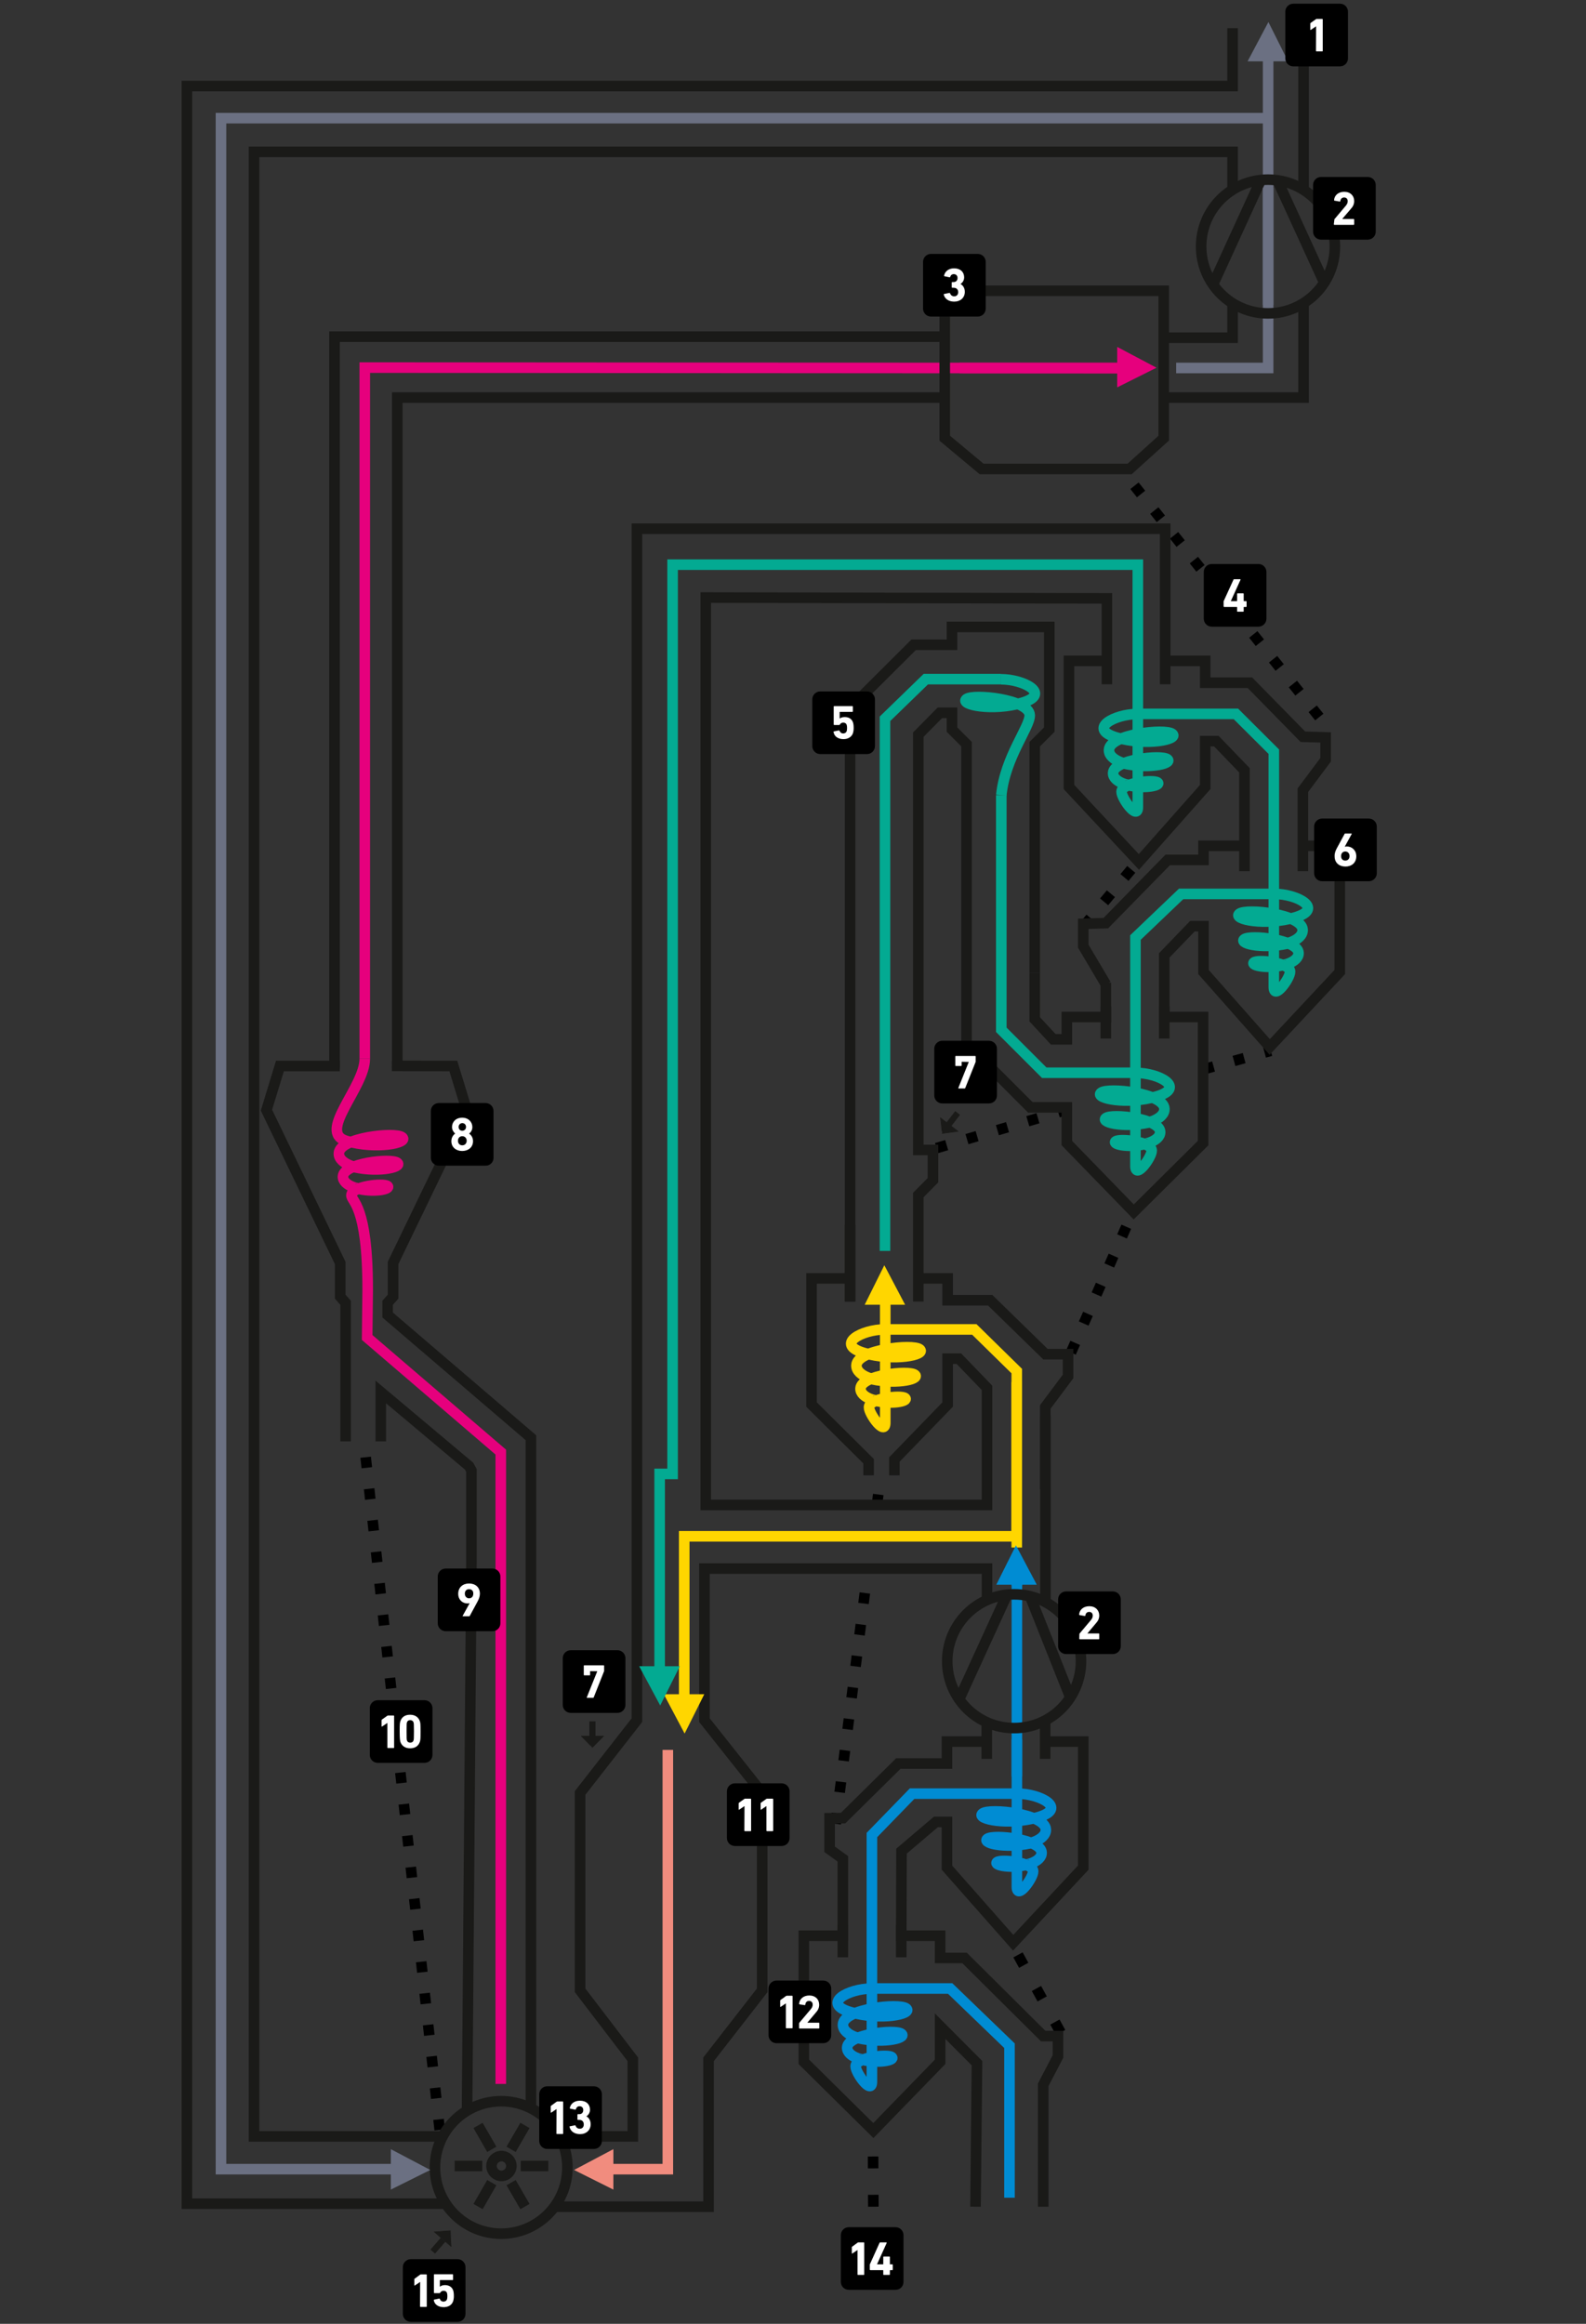 <?xml version="1.0" encoding="utf-8"?>
<!-- Generator: Adobe Illustrator 26.0.2, SVG Export Plug-In . SVG Version: 6.00 Build 0)  -->
<svg version="1.1" id="Ebene_1" xmlns="http://www.w3.org/2000/svg" xmlns:xlink="http://www.w3.org/1999/xlink" x="0px" y="0px"
	 viewBox="0 0 1200 1758.1" style="enable-background:new 0 0 1200 1758.1;" xml:space="preserve">
<rect x="0" y="0" width="1200" height="1758.1" fill="#333333" stroke="none"/>
<style type="text/css">
	.st0{fill:none;stroke:#008CD3;stroke-width:8;stroke-miterlimit:10;}
	.st1{fill:none;stroke:#6B7082;stroke-width:8;stroke-miterlimit:10;}
	.st2{fill:none;stroke:#E6007D;stroke-width:8;stroke-miterlimit:10;}
	.st3{fill:none;stroke:#65ACE0;stroke-width:8;stroke-miterlimit:10;}
	.st4{fill:none;stroke:#03AA92;stroke-width:8;stroke-miterlimit:10;}
	.st5{fill:none;stroke:#FFD600;stroke-width:8;stroke-miterlimit:10;}
	.st6{fill:none;stroke:#1A1A18;stroke-width:8;stroke-miterlimit:10;stroke-dasharray:2.323,4.646;}
	.st7{fill:none;stroke:#000000;stroke-width:8;stroke-miterlimit:10;stroke-dasharray:8,16;}
	.st8{fill:none;stroke:#000000;stroke-width:8;stroke-miterlimit:10;stroke-dasharray:9,20;}
	.st9{fill:none;stroke:#1A1A18;stroke-width:8;stroke-miterlimit:10;}
	.st10{fill:none;stroke:#E30613;stroke-width:8;stroke-miterlimit:10;}
	.st11{fill:none;stroke:#F08154;stroke-width:8;stroke-miterlimit:10;}
	.st12{fill:#FFD600;stroke:#FFD600;stroke-width:8;stroke-miterlimit:10;}
	.st13{fill:#E30613;stroke:#F18C7E;stroke-width:8;stroke-miterlimit:10;}
	.st14{fill:#6B7082;stroke:#6B7082;stroke-width:8;stroke-miterlimit:10;}
	.st15{fill:#E6007D;stroke:#E6007D;stroke-width:8;stroke-miterlimit:10;}
	.st16{fill:#008CD3;stroke:#008CD3;stroke-width:8;stroke-miterlimit:10;}
	.st17{fill:#03AA92;stroke:#03AA92;stroke-width:8;stroke-miterlimit:10;}
	.st18{fill:none;stroke:#F18C7E;stroke-width:8;stroke-miterlimit:10;}
	.st19{fill:#1A1A18;stroke:#1A1A18;stroke-width:0.5;stroke-miterlimit:10;}
	.st20{fill:#1A1A18;stroke:#1A1A18;stroke-width:0.5;stroke-miterlimit:10.001;}
	.st21{fill:#1A1A18;stroke:#1A1A18;stroke-width:0.5;stroke-miterlimit:10;}
	.st22{fill:#FFFFFF;}
</style>
<line class="st0" x1="769.4" y1="1190.3" x2="769.4" y2="1343.9"/>
<polyline class="st1" points="959.5,46.1 959.5,278.4 889.9,278.4 "/>
<polyline class="st2" points="276,801 276,278.1 846.6,278.5 "/>
<path class="st3" d="M-1369,718.9"/>
<g>
	<path class="st4" d="M860.5,540.2c-17.1,0-38.1,11.2-15.6,17.8s47.4,1.4,42.1-2.8c-5.3-4.2-47.4,0.2-47.9,12.1
		c-0.4,8.8,17.4,12,13.6,9.9"/>
	<path class="st4" d="M847.2,576.8c19.3,5.6,40.6,1.2,36.1-2.4c-4.5-3.6-40.6,0.2-41.1,10.3c-0.4,7.6,14.9,10.3,11.6,8.5"/>
</g>
<g>
	<polyline class="st5" points="670,1005.8 737.2,1005.8 769.3,1037.3 769.3,1162.7 	"/>
	<path class="st5" d="M669.4,1005.8c-17.1,0-38.1,11.2-15.6,17.8c22.5,6.6,47.4,1.4,42.1-2.8c-5.3-4.2-47.4,0.2-47.9,12.1
		c-0.4,8.8,17.4,12,13.6,9.9"/>
	<path class="st5" d="M656.1,1042.5c19.3,5.6,40.6,1.2,36.1-2.4s-40.6,0.2-41.1,10.3c-0.4,7.6,14.9,10.3,11.6,8.5"/>
	<path class="st5" d="M660.8,1059.3c12.9,3.7,27,0.8,24-1.6s-27,0.1-27.3,6.9c-0.2,5,12.3,22.1,12.3,11.8c0-11.7,0-93.8,0-93.8"/>
</g>
<g>
	<path class="st2" d="M276,801"/>
	<path class="st2" d="M276,801c0,21.7-36.3,55.7-13.8,62.2c22.5,6.6,47.4,1.4,42.1-2.8s-47.4,0.2-47.9,12.1
		c-0.4,8.8,17.4,12,13.6,9.9"/>
	<path class="st2" d="M264.5,882.1c19.3,5.6,40.6,1.2,36.1-2.4c-4.5-3.6-40.6,0.2-41.1,10.3c-0.4,7.6,14.9,10.3,11.6,8.5"/>
	<path class="st2" d="M269.2,898.9c12.9,3.7,27,0.8,24-1.6c-3-2.4-27,0.1-27.3,6.9c-0.2,5,12.3,6.7,12.3,71.7"/>
</g>
<g>
	<path class="st4" d="M964.2,676.3c17.1,0,38.1,11.2,15.6,17.8s-47.4,1.4-42.1-2.8c5.3-4.2,47.4,0.2,47.9,12.1
		c0.4,8.8-17.4,12-13.6,9.9"/>
	<path class="st4" d="M977.5,713c-19.3,5.6-40.6,1.2-36.1-2.4c4.5-3.6,40.6,0.2,41.1,10.3c0.4,7.6-14.9,10.3-11.6,8.5"/>
	<path class="st4" d="M972.8,729.7c-12.9,3.7-27,0.8-24-1.6c3-2.4,27,0.1,27.3,6.9c0.2,5-12.3,22.1-12.3,11.8
		c0-11.7,0-178.1,0-178.1l-28.7-28.6h-74"/>
</g>
<g>
	<polyline class="st4" points="859,811.6 790.1,811.6 757.6,779.1 757.6,601.6 	"/>
	<path class="st4" d="M859.6,811.7c17.1,0,38.1,11.2,15.6,17.8s-47.4,1.4-42.1-2.8s47.4,0.2,47.9,12.1c0.4,8.8-17.4,12-13.6,9.9"/>
	<path class="st4" d="M872.8,848.3c-19.3,5.6-40.6,1.2-36.1-2.4c4.5-3.6,40.6,0.2,41.1,10.3c0.4,7.6-14.9,10.3-11.6,8.5"/>
	<path class="st4" d="M892,676.3h71.6"/>
	<path class="st4" d="M868.1,865.1c-12.9,3.7-27,0.8-24-1.6c3-2.4,27,0.1,27.3,6.9c0.2,5-12.3,22.1-12.3,11.8
		c0-11.7,0-172.9,0-172.9l35.7-34.1"/>
</g>
<g>
	<path class="st0" d="M769.9,1357c17.1,0,38.1,11.2,15.6,17.8c-22.5,6.6-47.4,1.4-42.1-2.8c5.3-4.2,47.4,0.2,47.9,12.1
		c0.4,8.8-17.4,12-13.6,9.9"/>
	<path class="st0" d="M783.1,1393.6c-19.3,5.6-40.6,1.2-36.1-2.4s40.6,0.2,41.1,10.3c0.4,7.6-14.9,10.3-11.6,8.5"/>
	<path class="st0" d="M778.4,1410.4c-12.9,3.7-27,0.8-24-1.6s27,0.1,27.3,6.9c0.2,5-12.3,22.1-12.3,11.8c0-11.7,0-111.5,0-111.5"/>
</g>
<g>
	<polyline class="st0" points="659.8,1504.4 718.9,1504.4 763.8,1547.7 763.8,1662.7 	"/>
	<path class="st0" d="M659.2,1504.5c-17.1,0-38.1,11.2-15.6,17.8c22.5,6.6,47.4,1.4,42.1-2.8s-47.4,0.2-47.9,12.1
		c-0.4,8.8,17.4,12,13.6,9.9"/>
	<path class="st0" d="M646,1541.1c19.3,5.6,40.6,1.2,36.1-2.4s-40.6,0.2-41.1,10.3c-0.4,7.6,14.9,10.3,11.6,8.5"/>
	<path class="st0" d="M650.7,1557.9c12.9,3.7,27,0.8,24-1.6s-27,0.1-27.3,6.9c-0.2,5,12.3,22.1,12.3,11.8c0-11.7,0-94.1,0-94.1v-4.1
		v-88.5l30.4-31.3h79.2"/>
</g>
<g>
	<polyline class="st4" points="757.4,513.8 700.5,513.8 669.6,543.8 669.6,946.4 	"/>
	<path class="st4" d="M757.4,513.9c17.1,0,38.4,11.2,15.9,17.8s-47.4,1.4-42.1-2.8c5.3-4.2,47.4,0.2,47.9,12.1
		c0.4,8.8-18.6,31.7-21.5,60.6"/>
	<path class="st4" d="M757.6,601.6"/>
</g>
<path class="st6" d="M797.9,354.5"/>
<path class="st6" d="M815.6,597.9"/>
<g>
	<line class="st7" x1="998.2" y1="542.5" x2="849.9" y2="356.9"/>
	<g>
		<path class="st7" d="M1004.1,556.1"/>
		<g>
			<g>
				<line class="st7" x1="810.3" y1="1023.3" x2="856.3" y2="918.7"/>
				<line class="st7" x1="708.6" y1="868.6" x2="806.1" y2="839.9"/>
				<line class="st7" x1="910.5" y1="809" x2="961.5" y2="795"/>
				<line class="st7" x1="632.3" y1="1379.8" x2="656.3" y2="1189.7"/>
				<line class="st7" x1="332.7" y1="1611.4" x2="275.4" y2="1091"/>
			</g>
			<line class="st7" x1="663.5" y1="1138.6" x2="666.5" y2="1115"/>
		</g>
		<line class="st7" x1="820" y1="700.7" x2="860.9" y2="651.8"/>
	</g>
</g>
<line class="st8" x1="802.5" y1="1537.7" x2="765.3" y2="1470"/>
<line class="st8" x1="660.8" y1="1669.5" x2="660.5" y2="1614.3"/>
<polyline class="st9" points="694.8,984.7 694.8,904.1 705.9,892.9 705.9,870 694.8,870 694.8,555.8 711.1,539.3 720.3,539.3 
	720.3,552 731.3,563 731.3,789.5 779.6,837.8 807.2,837.8 807.2,864.8 857.8,916.9 910.3,864.8 910.3,769.4 880.9,769.4 
	880.9,722.8 902.2,700.7 910.6,700.7 910.6,735.4 960.7,792.1 1013.7,735.4 1013.7,639.9 985,639.9 "/>
<path class="st9" d="M694.8,941.9"/>
<path class="st9" d="M694.8,895.3"/>
<line class="st9" x1="643.2" y1="984.7" x2="643.2" y2="926.5"/>
<polyline class="st9" points="782.9,736 782.9,563 793.9,552 793.9,474.3 720.3,474.3 720.3,487.8 691.3,487.8 643.2,535.7 
	643.2,984.7 "/>
<polyline class="st9" points="836.7,743.5 836.7,769.4 807.2,769.4 807.2,786.3 796.9,786.3 782.9,771.2 782.9,736 "/>
<g>
	<polyline class="st9" points="941.6,659.1 941.6,582.8 920.3,560.7 911.9,560.7 911.9,595.4 861.7,652.1 808.8,595.4 808.8,500 
		837.5,500 	"/>
	<polyline class="st9" points="879.9,500 911.9,500 911.9,516.5 945.7,516.5 985.8,557.4 1003,557.9 1003,574.8 985.8,597.8 
		985.8,659.1 	"/>
</g>
<g>
	<polyline class="st9" points="837.5,517.7 837.5,488.6 837.5,452.7 534,452.1 534,1138.6 746.8,1138.6 746.8,1110.9 746.8,1050 
		725.5,1027.9 717,1027.9 717,1062.6 676.7,1104.2 676.7,1116.2 	"/>
	<polyline class="st9" points="425.2,1616.3 478.8,1616.3 478.8,1558 438.9,1505.8 438.9,1356.5 481.9,1301.4 481.9,400 881.6,400 
		881.6,517.7 	"/>
</g>
<g>
	<path class="st9" d="M697.2,628.5"/>
	<path class="st9" d="M732.3,628.5"/>
	<path class="st9" d="M698.2,581.1"/>
	<path class="st9" d="M732.3,581.1"/>
</g>
<polyline class="st9" points="657.2,1116.2 657.2,1105.5 614,1062.6 614,967.2 642.7,967.2 "/>
<line class="st9" x1="791" y1="1071.2" x2="791" y2="1211.6"/>
<path class="st9" d="M304.6,808.1"/>
<polyline class="st9" points="253.1,808.1 253.1,254.7 712,254.7 "/>
<polyline class="st9" points="300.6,808.1 300.6,300.8 712,300.8 "/>
<path class="st9" d="M253.1,808.1"/>
<g>
	<line class="st9" x1="836.7" y1="761.3" x2="836.7" y2="785.7"/>
	<line class="st9" x1="880.9" y1="761.3" x2="880.9" y2="785.7"/>
</g>
<path class="st9" d="M864,635.3"/>
<polyline class="st9" points="790.8,1317.6 819.6,1317.6 819.6,1413 766.6,1469.8 716.5,1413 716.5,1378.4 708.1,1378.4 
	682.1,1400.5 681.9,1464.5 711.3,1464.5 711.3,1481.3 729.8,1481.3 789.3,1540.4 800.5,1540.4 800.5,1555.8 789.3,1577.3 
	789.3,1669.5 "/>
<g>
	<line class="st9" x1="746.6" y1="1301.7" x2="746.6" y2="1330.7"/>
	<line class="st9" x1="790.8" y1="1302.1" x2="790.8" y2="1330.7"/>
</g>
<g>
	<path class="st9" d="M637.9,1439"/>
	<path class="st9" d="M682.1,1439"/>
</g>
<path class="st9" d="M766.6,1469.8"/>
<path class="st9" d="M766.6,1469.8"/>
<polyline class="st9" points="738.1,1669.5 739.2,1560.9 711.3,1532.9 711.3,1559.9 660.8,1611.9 608.2,1559.9 608.2,1464.5 
	637.7,1464.5 637.7,1406.3 627.7,1399.1 627.7,1375.6 637.9,1375.5 679.7,1334.2 716.5,1334.2 716.5,1317.6 748.5,1317.6 "/>
<path class="st9" d="M794.2,1430.4"/>
<path class="st10" d="M742.4,1405"/>
<g>
	<line class="st9" x1="681.9" y1="1456.4" x2="681.9" y2="1480.8"/>
	<line class="st9" x1="637.7" y1="1456.4" x2="637.7" y2="1480.8"/>
</g>
<path class="st11" d="M779.5,1110.2"/>
<path class="st10" d="M644.5,568.9"/>
<g>
	<circle class="st9" cx="767.3" cy="1256.8" r="50.6"/>
	<path class="st9" d="M808.7,1279.1"/>
	<line class="st9" x1="725.9" y1="1285.2" x2="761.7" y2="1207"/>
	<line class="st9" x1="810.2" y1="1285.2" x2="779.1" y2="1207"/>
</g>
<polygon class="st9" points="880.5,331.5 854.7,354.8 742.7,354.8 714.8,331.5 714.8,220 880.5,220 "/>
<polyline class="st9" points="420.4,1669.5 536.1,1669.5 536.1,1558 576.7,1505.8 576.7,1356.5 533,1301.4 533,1186.7 746.8,1186.7 
	746.8,1208.9 "/>
<path class="st6" d="M536.1,1558"/>
<circle class="st9" cx="379.2" cy="1639.8" r="50.1"/>
<path class="st9" d="M345.1,879.8"/>
<polyline class="st9" points="881.6,255.5 932.6,255.5 932.6,229.8 "/>
<polyline class="st9" points="881.6,300.8 986.3,300.8 986.3,230.2 "/>
<g>
	<circle class="st9" cx="959.4" cy="186.5" r="50.6"/>
	<path class="st9" d="M1000.9,208.7"/>
	<line class="st9" x1="918" y1="214.8" x2="953.8" y2="136.6"/>
	<line class="st9" x1="1002.4" y1="214.8" x2="966.6" y2="136.6"/>
</g>
<polyline class="st9" points="932.6,144.3 932.6,114.9 192.2,114.9 192.2,1616.3 333.9,1616.3 "/>
<path class="st9" d="M321.2,1667.2"/>
<line class="st9" x1="986.3" y1="142" x2="986.3" y2="22.9"/>
<polyline class="st9" points="932.6,21.3 932.6,65.1 141.4,65.1 141.4,1667.2 336.9,1667.2 "/>
<path class="st9" d="M255.4,806.5"/>
<polyline class="st9" points="296.5,806.4 343,806.5 353.2,839.9 297.4,955.5 297.4,981 293.3,985.6 293.3,994.9 401.7,1087.7 
	401.7,1087.7 401.7,1595.2 "/>
<path class="st9" d="M299.4,806.5"/>
<polyline class="st9" points="288.1,1090.5 288.1,1053.1 354.9,1109.2 356.7,1112.5 356.7,1180.5 353.4,1595.9 "/>
<g>
	<path class="st6" d="M808.2,1031.3"/>
	<g>
		<polyline class="st9" points="694.3,967.2 717,967.2 717,983.7 749.2,983.7 791,1024.5 808.1,1024.5 808.1,1041.4 790.9,1064.4 
			790.9,1126.8 		"/>
	</g>
</g>
<g>
	<path class="st6" d="M819.5,704.1"/>
	<g>
		<path class="st9" d="M836.8,800.4"/>
		<polyline class="st9" points="942.6,639.9 910.6,639.9 910.6,650.6 883.5,650.6 836.7,698.4 819.6,698.9 819.6,715.8 836.8,744.8 
					"/>
	</g>
</g>
<g>
	<circle class="st9" cx="379.4" cy="1638.7" r="7.5"/>
	<g>
		<line class="st9" x1="364.9" y1="1638.7" x2="344" y2="1638.7"/>
		<line class="st9" x1="414.9" y1="1638.7" x2="394" y2="1638.7"/>
	</g>
	<g>
		<line class="st9" x1="372.1" y1="1651.3" x2="361.7" y2="1669.4"/>
		<line class="st9" x1="397.2" y1="1608" x2="386.7" y2="1626.1"/>
	</g>
	<g>
		<line class="st9" x1="386.7" y1="1651.3" x2="397.2" y2="1669.4"/>
		<line class="st9" x1="361.7" y1="1608" x2="372.1" y2="1626.1"/>
	</g>
</g>
<polyline class="st5" points="767.9,1162.3 517.7,1162.3 517.7,1284.2 "/>
<line class="st5" x1="769.3" y1="1045.6" x2="769.3" y2="1170.8"/>
<g>
	<polygon class="st12" points="678.2,983.1 660.7,983.1 669.2,966 	"/>
</g>
<g>
	<polygon class="st12" points="508.9,1285.8 526.4,1285.8 517.9,1302.8 	"/>
</g>
<g>
	<polygon class="st13" points="460.1,1632.6 460.1,1650.1 443.1,1641.6 	"/>
</g>
<g>
	<polygon class="st14" points="299.7,1632.6 299.7,1650.1 316.8,1641.6 	"/>
</g>
<g>
	<polygon class="st15" points="849.3,269.1 849.3,286.6 866.3,278.1 	"/>
</g>
<g>
	<polygon class="st14" points="950.6,42.4 968.1,42.4 959.6,25.4 	"/>
</g>
<g>
	<polygon class="st16" points="777.8,1194.9 760.3,1194.9 768.8,1177.9 	"/>
</g>
<g>
	<polygon class="st17" points="490.3,1264.6 507.9,1264.6 499.4,1281.6 	"/>
</g>
<path class="st4" d="M499.1,1265.7v-150.6h9.8V427.2h352c0,0,0,171.8,0,183.5c0,10.3-12.5-6.8-12.3-11.8c0.3-6.8,24.3-9.3,27.3-6.9
	c3,2.4-11.2,5.3-24,1.6"/>
<polyline class="st18" points="505.3,1323.9 505.3,1641.1 445.9,1641.1 "/>
<path class="st1" d="M958.4,128.6"/>
<polyline class="st1" points="300.5,1641.1 167.2,1641.1 167.2,89.4 958.4,89.4 "/>
<line class="st1" x1="959.5" y1="142" x2="959.5" y2="230.7"/>
<line class="st0" x1="769.4" y1="1193.1" x2="769.4" y2="1199.7"/>
<path class="st1" d="M958.4,122.5"/>
<path class="st1" d="M958.4,33.8"/>
<polyline class="st2" points="378.9,1576.6 378.9,1098.6 277.8,1011.9 278.2,975.8 "/>
<line class="st2" x1="726" y1="278.4" x2="851.9" y2="278.4"/>
<g>
	<path class="st19" d="M439.8,1313.5h16.8l-8.4,8.5C448.2,1322.1,439.8,1313.1,439.8,1313.5z"/>
	<rect x="446.2" y="1302.6" class="st19" width="4.1" height="11.4"/>
</g>
<g>
	<path class="st19" d="M341.4,1699.6l-12.7-11l12-0.9C340.7,1687.7,341.1,1700,341.4,1699.6z"/>
	
		<rect x="325.9" y="1696.1" transform="matrix(0.657 -0.754 0.754 0.657 -1166.922 833.326)" class="st20" width="11.4" height="4.1"/>
</g>
<g>
	<path class="st19" d="M711.5,845.7l13.3,10.2l-11.9,1.6C712.9,857.6,711.8,845.3,711.5,845.7z"/>
	
		<rect x="715.6" y="844.5" transform="matrix(0.61 -0.792 0.792 0.61 -389.529 901.613)" class="st21" width="11.4" height="4.1"/>
</g>
<g>
	<path d="M952.2,474.1h-35.4c-3.3,0-6-2.7-6-6v-35.4c0-3.3,2.7-6,6-6h35.4c3.3,0,6,2.7,6,6v35.4
		C958.2,471.4,955.5,474.1,952.2,474.1z"/>
	<g>
		<path class="st22" d="M925.8,458.8v-3.7c0-0.1,0-0.3,0.1-0.4l7.4-16.2c0.1-0.2,0.2-0.3,0.5-0.3h4.6c0.2,0,0.3,0.1,0.2,0.4
			l-7.3,16.1v0.1h4.5c0.2,0,0.2-0.1,0.2-0.2v-5.3c0-0.2,0.2-0.4,0.4-0.4h4.2c0.2,0,0.4,0.1,0.4,0.4v5.3c0,0.1,0.1,0.2,0.2,0.2h1.6
			c0.2,0,0.4,0.1,0.4,0.4v3.6c0,0.2-0.1,0.4-0.4,0.4h-1.6c-0.2,0-0.2,0.1-0.2,0.2v3c0,0.2-0.1,0.4-0.4,0.4h-4.2
			c-0.2,0-0.4-0.1-0.4-0.4v-3c0-0.1-0.1-0.2-0.2-0.2h-9.5C925.9,459.1,925.8,459,925.8,458.8z"/>
	</g>
</g>
<g>
	<path d="M739.8,239.5h-35.4c-3.3,0-6-2.7-6-6v-35.4c0-3.3,2.7-6,6-6h35.4c3.3,0,6,2.7,6,6v35.4
		C745.8,236.9,743.1,239.5,739.8,239.5z"/>
	<g>
		<path class="st22" d="M714.4,222.4l4-0.8c0.2,0,0.4,0.1,0.4,0.3c0.5,1.3,1.5,2.3,3.2,2.3c1.9,0,3-1.4,3-3.1c0-2.2-1.4-3.4-3.5-3.4
			h-1c-0.2,0-0.4-0.1-0.4-0.4v-3.5c0-0.2,0.1-0.4,0.4-0.4h1c1.8,0,3-1.2,3-3.1c0-1.7-1.1-2.9-2.8-2.9c-1.6,0-2.4,0.9-2.8,2.2
			c-0.1,0.2-0.2,0.3-0.4,0.2l-3.9-0.8c-0.2,0-0.3-0.1-0.3-0.4c0.6-3.2,3.4-5.6,7.6-5.6c4.8,0,7.6,2.9,7.6,6.8c0,2.1-1,3.9-2.7,5v0.1
			c1.5,0.8,3.2,2.7,3.2,5.9c0,4.5-3.4,7.4-8,7.4c-4.2,0-7.3-2.1-8-5.6C714,222.6,714.1,222.5,714.4,222.4z"/>
	</g>
</g>
<g>
	<path d="M367.5,881.9H332c-3.3,0-6-2.7-6-6v-35.4c0-3.3,2.7-6,6-6h35.4c3.3,0,6,2.7,6,6v35.4C373.5,879.2,370.8,881.9,367.5,881.9z
		"/>
	<g>
		<path class="st22" d="M344.4,857.6L344.4,857.6c-1.1-0.9-2.4-2.7-2.4-4.9c0-3.8,2.8-7.1,7.7-7.1s7.7,3.4,7.7,7.1
			c0,2.3-1.2,4-2.4,4.9v0.1c1.6,1.1,2.9,3,2.9,5.7c0,4.5-3.5,7.4-8.2,7.4s-8.2-2.9-8.2-7.4C341.5,860.6,342.9,858.7,344.4,857.6z
			 M349.8,866.5c1.9,0,3.3-1.4,3.3-3.5c0-1.9-1.4-3.4-3.3-3.4c-2,0-3.3,1.4-3.3,3.4C346.5,865.1,347.8,866.5,349.8,866.5z
			 M352.6,852.6c0-1.6-1.1-2.9-2.8-2.9c-1.6,0-2.8,1.3-2.8,2.9c0,1.6,1.1,2.9,2.8,2.9C351.5,855.4,352.6,854.2,352.6,852.6z"/>
	</g>
</g>
<g>
	<path d="M372.6,1234.1h-35.4c-3.3,0-6-2.7-6-6v-35.4c0-3.3,2.7-6,6-6h35.4c3.3,0,6,2.7,6,6v35.4
		C378.6,1231.5,375.9,1234.1,372.6,1234.1z"/>
	<g>
		<path class="st22" d="M361.3,1211.7l-5.9,10.9c-0.1,0.2-0.2,0.2-0.5,0.2h-4.6c-0.3,0-0.4-0.1-0.2-0.4l5.2-9.4l-0.1-0.1
			c-0.2,0.1-0.9,0.2-1.5,0.2c-3.8,0-7-2.8-7-7.3c0-5,3.6-7.8,8.2-7.8c4.7,0,8.2,2.8,8.2,7.7C363.1,1207.8,362.4,1209.6,361.3,1211.7
			z M354.9,1202.3c-2,0-3.2,1.4-3.2,3.4s1.3,3.5,3.2,3.5c2,0,3.2-1.4,3.2-3.5C358.2,1203.6,356.9,1202.3,354.9,1202.3z"/>
	</g>
</g>
<g>
	<path d="M656,570.5h-35.4c-3.3,0-6-2.7-6-6v-35.4c0-3.3,2.7-6,6-6H656c3.3,0,6,2.7,6,6v35.4C662,567.8,659.3,570.5,656,570.5z"/>
	<g>
		<path class="st22" d="M630.8,553.4l3.9-0.8c0.2,0,0.4,0.1,0.5,0.3c0.5,1.1,1.3,2,2.8,2c1.2,0,2.2-0.6,2.6-1.7
			c0.2-0.6,0.3-1.3,0.3-2.4c0-1.2-0.1-1.8-0.3-2.4c-0.4-1.2-1.4-1.7-2.6-1.7c-1.3,0-2.1,0.7-2.5,1.4c-0.1,0.2-0.2,0.4-0.5,0.4h-3.8
			c-0.2,0-0.4-0.1-0.4-0.4v-13.5c0-0.2,0.2-0.4,0.4-0.4h13.7c0.2,0,0.4,0.2,0.4,0.4v3.6c0,0.2-0.2,0.4-0.4,0.4h-9.4
			c-0.2,0-0.2,0.1-0.2,0.2v4.8h0.1c0.6-0.5,1.8-1.1,3.7-1.1c3.2,0,5.4,1.4,6.3,4.1c0.3,1,0.5,2.1,0.5,4.2c0,1.6-0.2,2.8-0.5,3.8
			c-1,3-3.8,4.6-7.2,4.6c-4.2,0-7.1-2.2-7.5-5.4C630.5,553.6,630.6,553.4,630.8,553.4z"/>
	</g>
</g>
<g>
	<path d="M1013.9,50.2h-35.4c-3.3,0-6-2.7-6-6V8.8c0-3.3,2.7-6,6-6h35.4c3.3,0,6,2.7,6,6v35.4C1019.9,47.5,1017.2,50.2,1013.9,50.2z
		"/>
	<g>
		<path class="st22" d="M995.8,19.9L995.8,19.9l-4,2.7c-0.2,0.2-0.4,0.1-0.4-0.2v-4.5c0-0.2,0.1-0.4,0.2-0.5l4.1-2.9
			c0.2-0.2,0.4-0.2,0.7-0.2h4c0.2,0,0.4,0.2,0.4,0.4v23.8c0,0.2-0.1,0.4-0.4,0.4h-4.3c-0.2,0-0.4-0.2-0.4-0.4L995.8,19.9L995.8,19.9
			z"/>
	</g>
</g>
<g>
	<path d="M1034.9,181.3h-35.4c-3.3,0-6-2.7-6-6v-35.4c0-3.3,2.7-6,6-6h35.4c3.3,0,6,2.7,6,6v35.4
		C1040.9,178.6,1038.2,181.3,1034.9,181.3z"/>
	<g>
		<path class="st22" d="M1009.6,166.3c0-0.2,0-0.3,0.1-0.5l8.6-10.2c0.9-1.1,1.4-2.1,1.4-3.4c0-1.7-1-2.8-2.7-2.8
			c-1.6,0-2.7,1-2.9,2.8c0,0.2-0.1,0.3-0.4,0.3l-4-0.7c-0.2,0-0.3-0.2-0.3-0.4c0.2-3.4,3-6.3,7.7-6.3c4.6,0,7.5,3,7.5,7
			c0,2.3-0.9,4.2-2.5,5.9l-6.5,7.6v0.1h8.6c0.2,0,0.4,0.2,0.4,0.4v3.6c0,0.2-0.2,0.4-0.4,0.4h-14.6c-0.2,0-0.4-0.2-0.4-0.4
			L1009.6,166.3L1009.6,166.3z"/>
	</g>
</g>
<g>
	<path d="M842,1251.4h-35.4c-3.3,0-6-2.7-6-6V1210c0-3.3,2.7-6,6-6H842c3.3,0,6,2.7,6,6v35.4C848,1248.7,845.3,1251.4,842,1251.4z"
		/>
	<g>
		<path class="st22" d="M816.7,1236.4c0-0.2,0-0.3,0.1-0.5l8.6-10.2c0.9-1.1,1.4-2.1,1.4-3.4c0-1.7-1-2.8-2.7-2.8
			c-1.6,0-2.7,1-2.9,2.8c0,0.2-0.1,0.3-0.4,0.3l-4-0.7c-0.2,0-0.3-0.2-0.3-0.4c0.2-3.4,3-6.3,7.7-6.3c4.6,0,7.5,3,7.5,7
			c0,2.3-0.9,4.2-2.5,5.9l-6.4,7.6v0.1h8.5c0.2,0,0.4,0.1,0.4,0.4v3.6c0,0.2-0.1,0.4-0.4,0.4H817c-0.2,0-0.4-0.2-0.4-0.4
			L816.7,1236.4L816.7,1236.4z"/>
	</g>
</g>
<g>
	<path d="M1035.7,666.7h-35.4c-3.3,0-6-2.7-6-6v-35.4c0-3.3,2.7-6,6-6h35.4c3.3,0,6,2.7,6,6v35.4
		C1041.7,664,1039,666.7,1035.7,666.7z"/>
	<g>
		<path class="st22" d="M1011.5,641.7l5.9-10.9c0.1-0.2,0.2-0.2,0.5-0.2h4.6c0.3,0,0.4,0.2,0.2,0.4l-5.2,9.5l0.1,0.1
			c0.2-0.1,0.9-0.2,1.5-0.2c3.8,0,7.1,2.9,7.1,7.4c0,5-3.6,7.8-8.2,7.8c-4.7,0-8.2-2.8-8.2-7.7
			C1009.7,645.6,1010.4,643.7,1011.5,641.7z M1017.9,651.1c1.9,0,3.2-1.4,3.2-3.4s-1.3-3.5-3.2-3.5c-2,0-3.2,1.4-3.2,3.5
			S1015.9,651.1,1017.9,651.1z"/>
	</g>
</g>
<g>
	<path d="M748.3,834.8h-35.4c-3.3,0-6-2.7-6-6v-35.4c0-3.3,2.7-6,6-6h35.4c3.3,0,6,2.7,6,6v35.4
		C754.3,832.2,751.6,834.8,748.3,834.8z"/>
	<g>
		<path class="st22" d="M733,803.4L733,803.4l-5.2-0.1c-0.2,0-0.2,0.1-0.2,0.2v2.6c0,0.2-0.2,0.4-0.4,0.4h-4c-0.2,0-0.4-0.1-0.4-0.4
			v-6.8c0-0.2,0.1-0.4,0.4-0.4h14.6c0.2,0,0.4,0.1,0.4,0.4v3.8c0,0.1,0,0.3-0.1,0.5l-7.8,19.6c-0.1,0.2-0.2,0.3-0.5,0.3h-4.5
			c-0.2,0-0.3-0.1-0.2-0.4L733,803.4z"/>
	</g>
</g>
<g>
	<path d="M467.2,1295.9h-35.4c-3.3,0-6-2.7-6-6v-35.4c0-3.3,2.7-6,6-6h35.4c3.3,0,6,2.7,6,6v35.4
		C473.2,1293.2,470.5,1295.9,467.2,1295.9z"/>
	<g>
		<path class="st22" d="M451.9,1264.4L451.9,1264.4l-5.2-0.1c-0.2,0-0.2,0.1-0.2,0.2v2.6c0,0.2-0.1,0.4-0.4,0.4h-4
			c-0.2,0-0.4-0.1-0.4-0.4v-6.8c0-0.2,0.1-0.4,0.4-0.4h14.6c0.2,0,0.4,0.1,0.4,0.4v3.8c0,0.1,0,0.3-0.1,0.4l-7.8,19.7
			c-0.1,0.2-0.2,0.3-0.5,0.3h-4.5c-0.2,0-0.3-0.1-0.2-0.4L451.9,1264.4z"/>
	</g>
</g>
<g>
	<path d="M321.2,1333.7h-35.4c-3.3,0-6-2.7-6-6v-35.4c0-3.3,2.7-6,6-6h35.4c3.3,0,6,2.7,6,6v35.4
		C327.2,1331.1,324.5,1333.7,321.2,1333.7z"/>
	<g>
		<path class="st22" d="M293.1,1303.5L293.1,1303.5l-4,2.7c-0.2,0.2-0.4,0.1-0.4-0.2v-4.5c0-0.2,0.1-0.4,0.2-0.5l4.1-2.9
			c0.2-0.2,0.4-0.2,0.7-0.2h4.1c0.2,0,0.4,0.1,0.4,0.4v23.8c0,0.2-0.1,0.4-0.4,0.4h-4.3c-0.2,0-0.4-0.1-0.4-0.4L293.1,1303.5
			L293.1,1303.5z"/>
		<path class="st22" d="M302.4,1310c0-5.4,0.1-6.5,0.5-7.7c1-3.2,3.5-5,7.4-5c3.8,0,6.4,1.9,7.4,5c0.4,1.1,0.5,2.2,0.5,7.7
			s-0.1,6.5-0.5,7.7c-1,3.1-3.5,5-7.4,5c-3.8,0-6.4-1.9-7.4-5C302.7,1316.6,302.4,1315.5,302.4,1310z M310.4,1318.4
			c1.3,0,2.1-0.5,2.5-1.7c0.2-0.7,0.3-1.3,0.3-6.8s-0.1-6.1-0.3-6.8c-0.4-1.1-1.2-1.7-2.5-1.7s-2.1,0.5-2.5,1.7
			c-0.2,0.7-0.3,1.3-0.3,6.8s0.1,6.1,0.3,6.8C308.3,1317.9,309.1,1318.4,310.4,1318.4z"/>
	</g>
</g>
<g>
	<path d="M622.9,1545.8h-35.4c-3.3,0-6-2.7-6-6v-35.4c0-3.3,2.7-6,6-6h35.4c3.3,0,6,2.7,6,6v35.4
		C628.9,1543.1,626.2,1545.8,622.9,1545.8z"/>
	<g>
		<path class="st22" d="M594.7,1515.6L594.7,1515.6l-4,2.7c-0.2,0.1-0.4,0.1-0.4-0.2v-4.5c0-0.2,0.1-0.4,0.3-0.5l4.1-3
			c0.2-0.1,0.4-0.2,0.6-0.2h4c0.2,0,0.4,0.1,0.4,0.4v23.8c0,0.2-0.1,0.4-0.4,0.4H595c-0.2,0-0.4-0.1-0.4-0.4v-18.5H594.7z"/>
		<path class="st22" d="M604.7,1530.7c0-0.2,0-0.3,0.2-0.5l8.6-10.2c0.9-1.1,1.4-2.1,1.4-3.4c0-1.6-1-2.8-2.7-2.8s-2.7,1-2.9,2.9
			c0,0.2-0.1,0.3-0.4,0.3l-4-0.6c-0.2,0-0.3-0.2-0.3-0.4c0.3-3.4,3-6.3,7.7-6.3s7.5,3,7.5,7c0,2.3-0.9,4.2-2.5,5.9l-6.4,7.6v0.1h8.6
			c0.2,0,0.4,0.1,0.4,0.4v3.6c0,0.2-0.1,0.4-0.4,0.4H605c-0.2,0-0.4-0.1-0.4-0.4v-3.6H604.7z"/>
	</g>
</g>
<g>
	<g>
		<path d="M677.6,1732.4h-35.4c-3.3,0-6-2.7-6-6V1691c0-3.3,2.7-6,6-6h35.4c3.3,0,6,2.7,6,6v35.4
			C683.6,1729.7,681,1732.4,677.6,1732.4z"/>
	</g>
	<g>
		<path class="st22" d="M648.9,1702.2L648.9,1702.2l-4,2.7c-0.2,0.1-0.4,0.1-0.4-0.2v-4.5c0-0.2,0.1-0.4,0.3-0.5l4.1-3
			c0.2-0.1,0.4-0.2,0.6-0.2h4c0.2,0,0.4,0.1,0.4,0.4v23.8c0,0.2-0.1,0.4-0.4,0.4h-4.3c-0.2,0-0.4-0.1-0.4-0.4v-18.5H648.9z"/>
		<path class="st22" d="M658.1,1717.1v-3.7c0-0.1,0-0.3,0.1-0.4l7.3-16.2c0.1-0.2,0.3-0.3,0.5-0.3h4.6c0.3,0,0.3,0.1,0.3,0.4
			l-7.3,16.1v0.1h4.5c0.1,0,0.2-0.1,0.2-0.2v-5.3c0-0.2,0.1-0.4,0.4-0.4h4.2c0.2,0,0.4,0.1,0.4,0.4v5.3c0,0.1,0.1,0.2,0.2,0.2h1.6
			c0.2,0,0.4,0.1,0.4,0.4v3.6c0,0.2-0.1,0.4-0.4,0.4h-1.6c-0.1,0-0.2,0.1-0.2,0.2v3c0,0.2-0.1,0.4-0.4,0.4h-4.2
			c-0.2,0-0.4-0.1-0.4-0.4v-3c0-0.1-0.1-0.2-0.2-0.2h-9.5C658.2,1717.4,658.1,1717.3,658.1,1717.1z"/>
	</g>
</g>
<g>
	<path d="M449.4,1625.8H414c-3.3,0-6-2.7-6-6v-35.4c0-3.3,2.7-6,6-6h35.4c3.3,0,6,2.7,6,6v35.4
		C455.4,1623.1,452.7,1625.8,449.4,1625.8z"/>
	<g>
		<path class="st22" d="M421.1,1595.6L421.1,1595.6l-4,2.7c-0.2,0.1-0.4,0.1-0.4-0.2v-4.5c0-0.2,0.1-0.4,0.3-0.5l4.1-3
			c0.2-0.1,0.4-0.2,0.6-0.2h4c0.2,0,0.4,0.1,0.4,0.4v23.8c0,0.2-0.1,0.4-0.4,0.4h-4.3c-0.2,0-0.4-0.1-0.4-0.4L421.1,1595.6
			L421.1,1595.6z"/>
		<path class="st22" d="M431.1,1608.7l4-0.8c0.2,0,0.4,0.1,0.4,0.3c0.4,1.3,1.5,2.3,3.2,2.3c1.9,0,3-1.3,3-3.2
			c0-2.2-1.3-3.5-3.4-3.5h-1c-0.2,0-0.4-0.1-0.4-0.4v-3.5c0-0.2,0.1-0.4,0.4-0.4h1c1.8,0,3-1.2,3-3.1c0-1.7-1-2.9-2.8-2.9
			c-1.5,0-2.4,0.9-2.8,2.3c-0.1,0.2-0.2,0.3-0.4,0.3l-3.9-0.8c-0.2,0-0.3-0.2-0.3-0.4c0.6-3.2,3.3-5.6,7.7-5.6
			c4.8,0,7.6,2.8,7.6,6.8c0,2.1-1,3.9-2.7,5v0.1c1.5,0.7,3.2,2.7,3.2,5.9c0,4.5-3.4,7.5-8,7.5c-4.2,0-7.3-2.1-8-5.6
			C430.7,1609,430.9,1608.8,431.1,1608.7z"/>
	</g>
</g>
<g>
	<path d="M346.2,1756.6h-35.4c-3.3,0-6-2.7-6-6v-35.4c0-3.3,2.7-6,6-6h35.4c3.3,0,6,2.7,6,6v35.4
		C352.2,1753.9,349.6,1756.6,346.2,1756.6z"/>
	<g>
		<path class="st22" d="M317.9,1726.4L317.9,1726.4l-4,2.7c-0.2,0.1-0.4,0.1-0.4-0.2v-4.5c0-0.2,0.1-0.4,0.3-0.5l4.1-3
			c0.2-0.1,0.4-0.2,0.6-0.2h4c0.2,0,0.4,0.1,0.4,0.4v23.8c0,0.2-0.1,0.4-0.4,0.4h-4.3c-0.2,0-0.4-0.1-0.4-0.4L317.9,1726.4
			L317.9,1726.4z"/>
		<path class="st22" d="M328.5,1739.8l3.9-0.8c0.2,0,0.4,0.1,0.4,0.3c0.4,1.2,1.3,2,2.8,2c1.2,0,2.2-0.6,2.6-1.7
			c0.2-0.6,0.3-1.3,0.3-2.4c0-1.2-0.1-1.8-0.3-2.4c-0.4-1.2-1.4-1.7-2.6-1.7c-1.3,0-2.1,0.7-2.5,1.4c-0.1,0.3-0.2,0.4-0.5,0.4h-3.9
			c-0.2,0-0.4-0.1-0.4-0.4V1721c0-0.2,0.1-0.4,0.4-0.4h13.7c0.2,0,0.4,0.1,0.4,0.4v3.6c0,0.2-0.1,0.4-0.4,0.4H333
			c-0.1,0-0.2,0.1-0.2,0.2v4.8h0.1c0.6-0.5,1.8-1.2,3.7-1.2c3.1,0,5.4,1.4,6.3,4.1c0.3,1,0.5,2.1,0.5,4.2c0,1.5-0.2,2.8-0.5,3.8
			c-1,3-3.7,4.6-7.2,4.6c-4.2,0-7.1-2.2-7.5-5.4C328.2,1740,328.3,1739.9,328.5,1739.8z"/>
	</g>
</g>
<g>
	<path d="M591.4,1396.6H556c-3.3,0-6-2.7-6-6v-35.4c0-3.3,2.7-6,6-6h35.4c3.3,0,6,2.7,6,6v35.4
		C597.4,1394,594.7,1396.6,591.4,1396.6z"/>
	<path class="st22" d="M563.3,1366.4L563.3,1366.4l-4,2.7c-0.2,0.2-0.4,0.1-0.4-0.2v-4.5c0-0.2,0.1-0.4,0.2-0.5l4.1-2.9
		c0.2-0.2,0.4-0.2,0.7-0.2h4c0.2,0,0.4,0.2,0.4,0.4v23.8c0,0.2-0.1,0.4-0.4,0.4h-4.3c-0.2,0-0.4-0.2-0.4-0.4L563.3,1366.4
		L563.3,1366.4z"/>
	<path class="st22" d="M579.9,1366.4L579.9,1366.4l-4,2.7c-0.2,0.2-0.4,0.1-0.4-0.2v-4.5c0-0.2,0.1-0.4,0.2-0.5l4.1-2.9
		c0.2-0.2,0.4-0.2,0.7-0.2h4.1c0.2,0,0.4,0.2,0.4,0.4v23.8c0,0.2-0.2,0.4-0.4,0.4h-4.3c-0.2,0-0.4-0.2-0.4-0.4L579.9,1366.4
		L579.9,1366.4z"/>
</g>
<path class="st9" d="M253.1,808.1"/>
<polyline class="st9" points="257.1,806.5 211.8,806.5 201.6,839.9 257.4,955.5 257.4,981 261.5,985.6 261.5,1090.5 "/>
<path class="st9" d="M296.2,808.2"/>
</svg>
